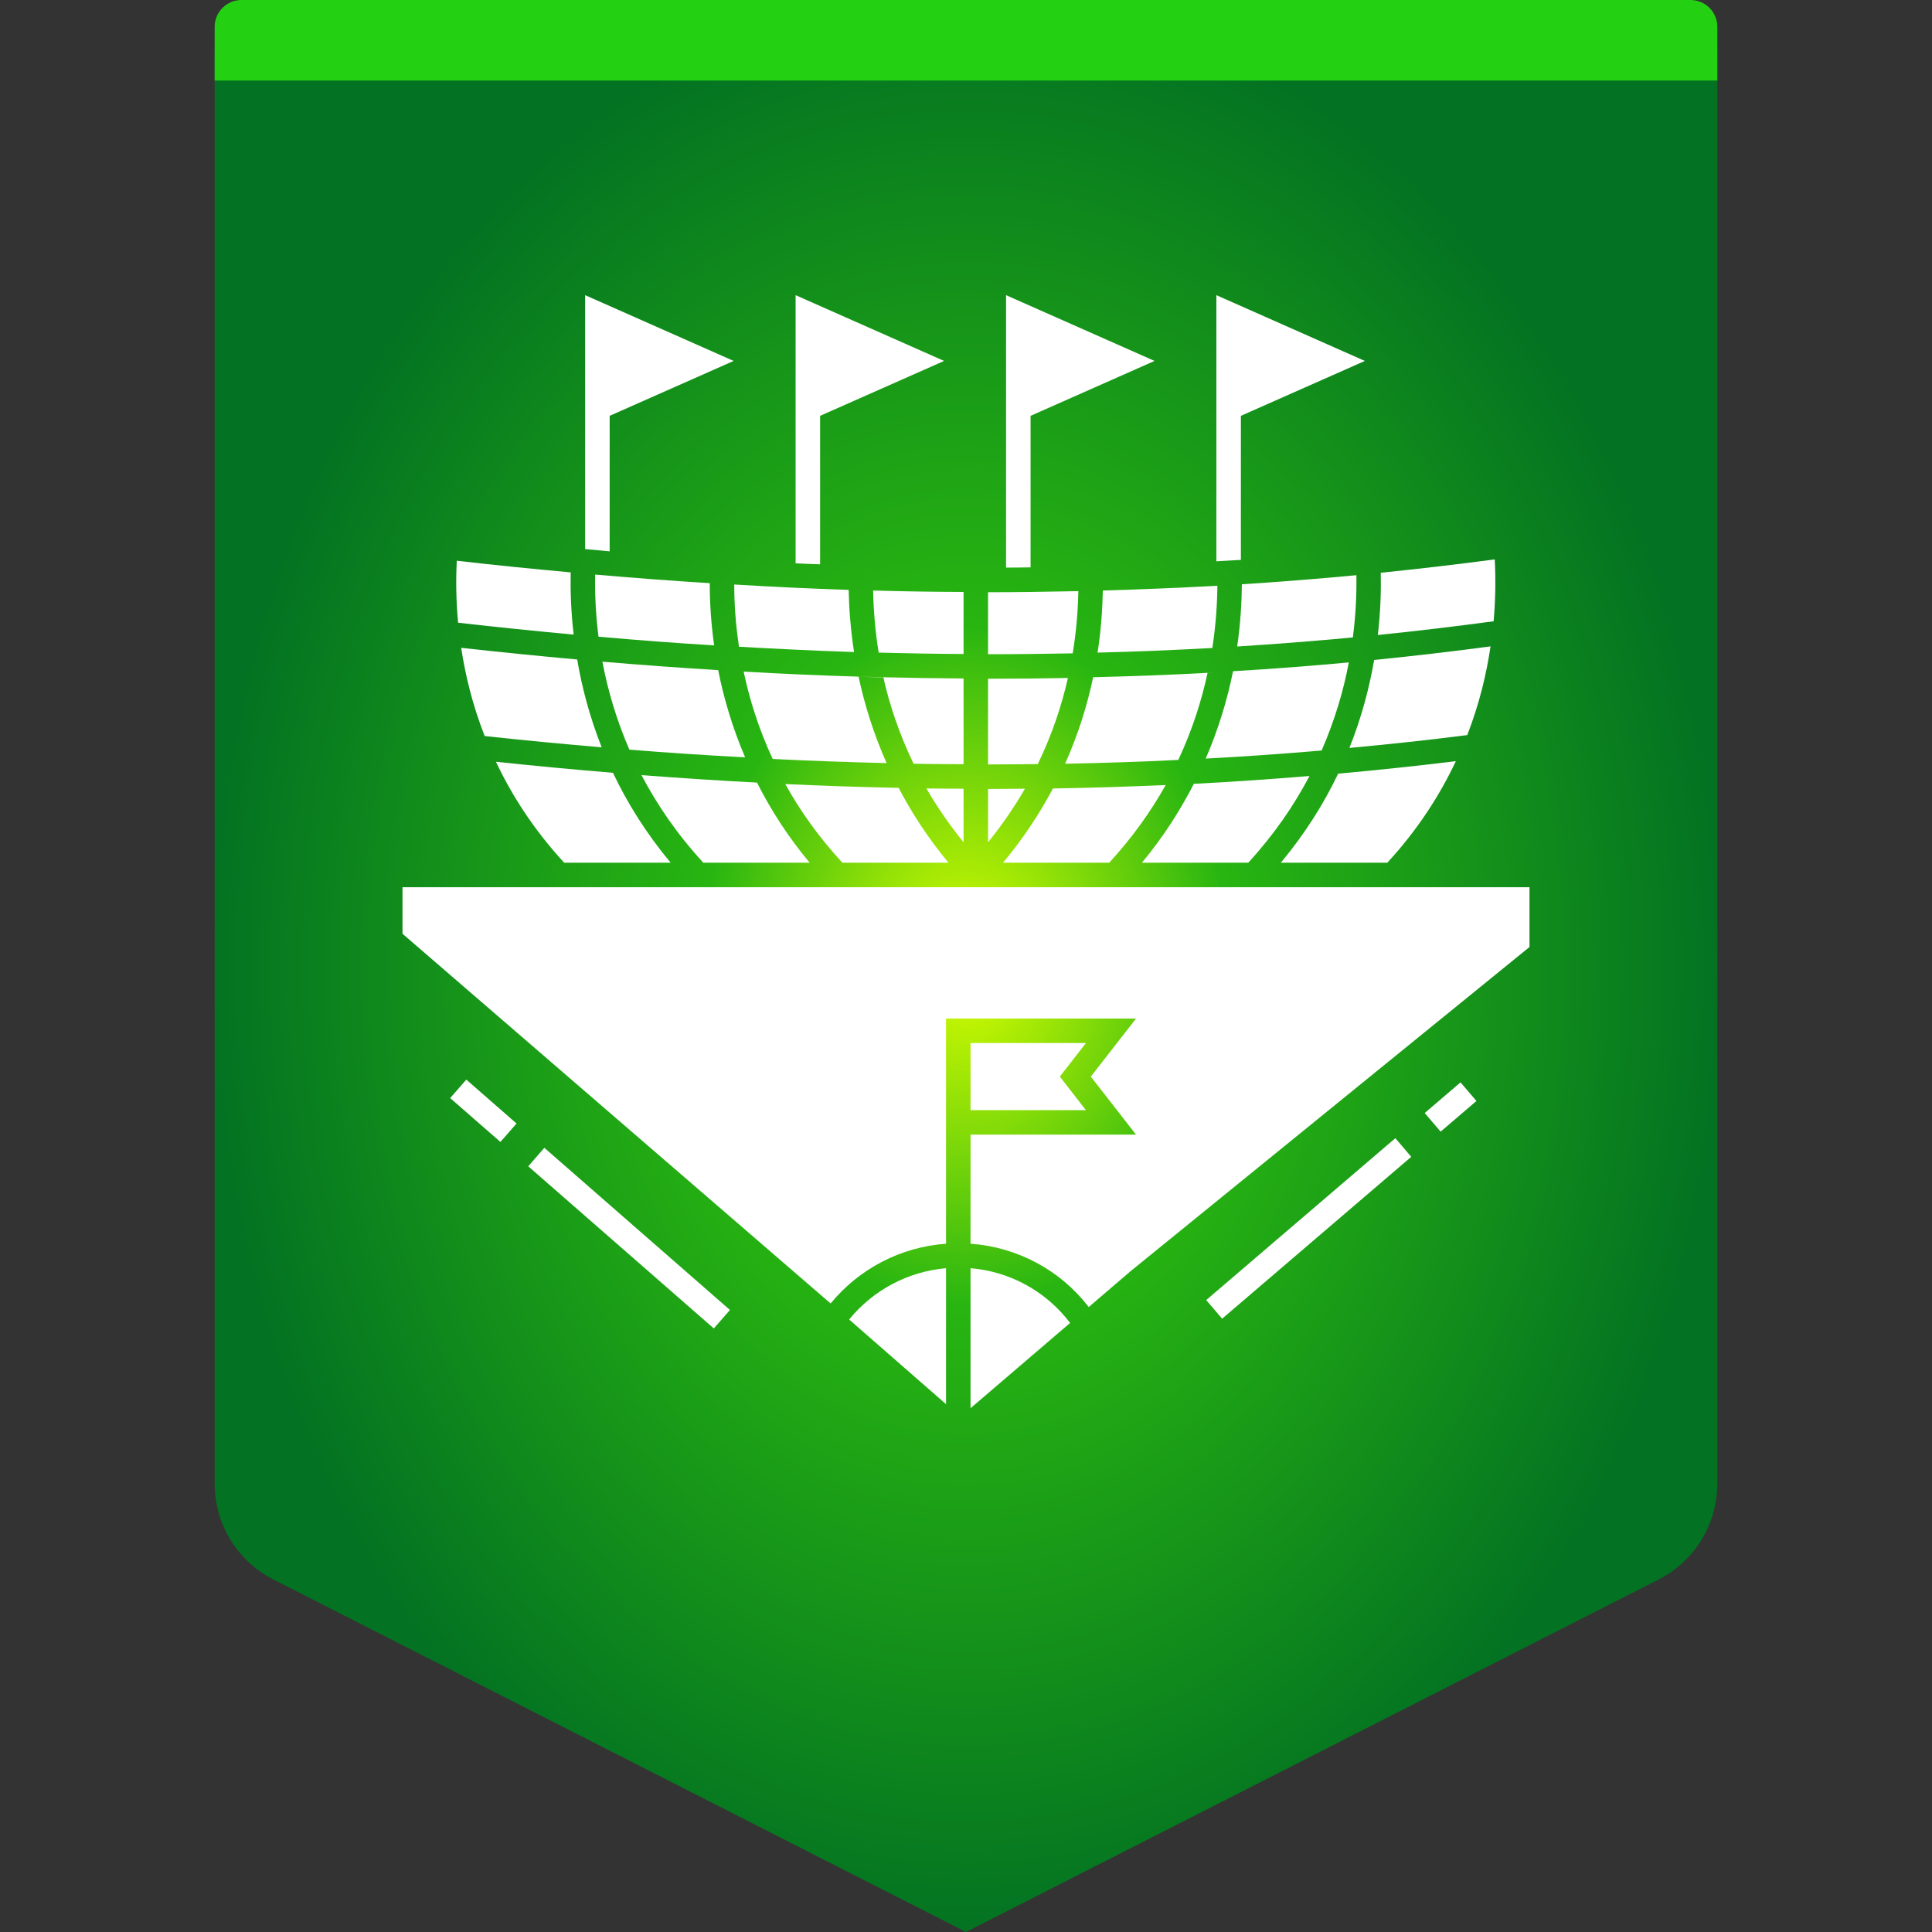 <svg width="72" height="72" viewBox="0 0 72 72" fill="none" xmlns="http://www.w3.org/2000/svg">
<rect x="0" y="0" width="72" height="72" fill="#333333" stroke="none"/>
<path fill-rule="evenodd" clip-rule="evenodd" d="M10 0H62C63.105 0 64 0.895 64 2V55.297C64 56.802 63.155 58.18 61.814 58.862L36 72L10.186 58.862C8.845 58.18 8 56.802 8 55.297V2C8 0.895 8.895 0 10 0Z" fill="url(#paint0_radial_168_15476)"/>
<path fill-rule="evenodd" clip-rule="evenodd" d="M9 0H63C63.552 0 64 0.448 64 1V3H8V1C8 0.448 8.448 0 9 0Z" fill="#24D112"/>
<path d="M22.72 15.497L27.34 13.451L21.807 11V20.464C22.693 20.543 22.702 20.544 22.71 20.545L22.72 20.546V15.497Z" fill="white"/>
<path d="M55.704 20.847C55.74 21.491 55.74 22.271 55.663 23.153C54.234 23.344 52.795 23.518 51.348 23.664C51.449 22.792 51.472 22.011 51.458 21.345C52.882 21.199 54.297 21.034 55.704 20.847Z" fill="white"/>
<path d="M21.268 21.331C21.254 21.998 21.277 22.778 21.378 23.65C19.958 23.518 18.52 23.372 17.073 23.207C16.99 22.331 16.99 21.546 17.022 20.897C18.451 21.062 19.866 21.203 21.268 21.331Z" fill="white"/>
<path d="M16.777 40.922L18.649 42.557L19.25 41.87L17.378 40.234L16.777 40.922Z" fill="white"/>
<path d="M53.095 41.479L53.688 42.173L55.023 41.03L54.429 40.337L53.095 41.479Z" fill="white"/>
<path d="M26.602 49.507L19.686 43.464L20.286 42.776L27.203 48.819L26.602 49.507Z" fill="white"/>
<path d="M44.952 48.45L45.545 49.144L52.593 43.111L52 42.417L44.952 48.45Z" fill="white"/>
<path d="M18.063 27.43C19.529 27.59 20.985 27.727 22.423 27.85C21.971 26.709 21.683 25.6 21.51 24.577C20.081 24.449 18.638 24.303 17.187 24.143C17.342 25.166 17.611 26.28 18.063 27.43Z" fill="white"/>
<path d="M24.993 32.151H21.026C19.899 30.927 19.077 29.649 18.483 28.389C19.949 28.544 21.401 28.681 22.843 28.8C23.373 29.918 24.076 31.05 24.993 32.151Z" fill="white"/>
<path d="M22.181 21.413C22.167 22.075 22.195 22.86 22.304 23.728C23.756 23.856 25.189 23.965 26.614 24.052C26.491 23.18 26.45 22.399 26.45 21.733C25.039 21.646 23.614 21.537 22.181 21.413Z" fill="white"/>
<path d="M26.765 24.974C26.965 25.992 27.285 27.092 27.769 28.224C26.345 28.147 24.911 28.056 23.455 27.937C22.962 26.8 22.642 25.686 22.45 24.659C23.902 24.782 25.34 24.887 26.765 24.974Z" fill="white"/>
<path d="M30.175 32.151C29.353 31.169 28.714 30.16 28.212 29.165C26.788 29.092 25.354 28.996 23.907 28.887C24.482 29.982 25.231 31.087 26.212 32.151H30.175Z" fill="white"/>
<path d="M32.812 25.237C32.841 25.238 32.869 25.239 32.896 25.239V25.248L31.997 25.217L32.722 25.234C32.752 25.234 32.783 25.236 32.812 25.237Z" fill="white"/>
<path d="M31.997 25.217C32.211 26.226 32.544 27.317 33.042 28.439C31.64 28.403 30.225 28.357 28.796 28.284C28.271 27.156 27.929 26.052 27.714 25.029C29.152 25.111 30.581 25.175 31.996 25.216L31.997 25.217Z" fill="white"/>
<path d="M31.827 24.299C31.695 23.427 31.64 22.646 31.627 21.984C30.22 21.938 28.796 21.87 27.363 21.783C27.363 22.45 27.408 23.23 27.541 24.102C28.983 24.184 30.412 24.253 31.827 24.299Z" fill="white"/>
<path d="M33.489 29.361C33.978 30.293 34.585 31.233 35.347 32.151H31.394C30.513 31.197 29.81 30.206 29.266 29.22C30.686 29.284 32.097 29.334 33.489 29.361Z" fill="white"/>
<path d="M35.909 22.061C34.795 22.057 33.672 22.039 32.539 22.007C32.553 22.719 32.612 23.495 32.745 24.321C33.809 24.349 34.859 24.367 35.909 24.372V22.061Z" fill="white"/>
<path d="M32.919 25.239C33.923 25.262 34.918 25.28 35.909 25.285V28.48C35.753 28.479 35.597 28.478 35.441 28.477C34.976 28.475 34.511 28.472 34.046 28.462C33.517 27.362 33.151 26.275 32.919 25.239Z" fill="white"/>
<path d="M34.539 29.384L34.525 29.384C34.913 30.055 35.37 30.726 35.909 31.388V29.393C35.453 29.393 35.001 29.389 34.541 29.384H34.539Z" fill="white"/>
<path d="M36.822 29.402H36.89C37.109 29.402 37.326 29.4 37.543 29.398C37.76 29.395 37.977 29.393 38.196 29.393C37.812 30.06 37.356 30.731 36.822 31.388V29.402Z" fill="white"/>
<path d="M39.798 25.266C38.835 25.285 37.863 25.294 36.886 25.294H36.822V28.489C37.238 28.489 37.652 28.485 38.065 28.481C38.269 28.479 38.472 28.477 38.675 28.476C39.205 27.38 39.566 26.298 39.798 25.266Z" fill="white"/>
<path d="M36.89 22.071C37.995 22.071 39.091 22.052 40.186 22.03C40.173 22.742 40.113 23.522 39.976 24.349C38.931 24.367 37.881 24.381 36.822 24.381V22.071H36.89Z" fill="white"/>
<path d="M37.379 32.151H41.337C42.204 31.206 42.898 30.229 43.441 29.256C42.049 29.316 40.652 29.361 39.241 29.384C38.748 30.311 38.141 31.242 37.379 32.151Z" fill="white"/>
<path d="M43.912 28.32C42.519 28.389 41.113 28.435 39.693 28.462C40.186 27.362 40.52 26.275 40.739 25.239C42.172 25.202 43.592 25.152 45.003 25.075C44.784 26.093 44.437 27.197 43.912 28.32Z" fill="white"/>
<path d="M40.903 24.321C42.341 24.285 43.766 24.226 45.181 24.148C45.313 23.276 45.363 22.491 45.368 21.829C43.957 21.906 42.533 21.966 41.099 22.007C41.086 22.719 41.031 23.5 40.903 24.321Z" fill="white"/>
<path d="M44.491 29.211C45.938 29.138 47.372 29.037 48.801 28.919C48.23 30.005 47.486 31.096 46.518 32.151H42.556C43.359 31.183 43.989 30.192 44.491 29.211Z" fill="white"/>
<path d="M44.934 28.27C46.386 28.193 47.824 28.092 49.253 27.969C49.75 26.828 50.075 25.714 50.266 24.686C48.842 24.819 47.399 24.928 45.952 25.015C45.747 26.033 45.423 27.138 44.934 28.27Z" fill="white"/>
<path d="M45.227 25.061L45.048 25.075V25.07C45.078 25.068 45.109 25.067 45.14 25.065C45.169 25.064 45.199 25.063 45.227 25.061Z" fill="white"/>
<path d="M50.549 21.436C49.134 21.569 47.714 21.683 46.281 21.774C46.276 22.436 46.231 23.221 46.107 24.093C47.555 24.002 48.993 23.888 50.417 23.755C50.531 22.883 50.559 22.098 50.549 21.436Z" fill="white"/>
<path d="M49.869 28.832C51.344 28.699 52.805 28.544 54.256 28.366C53.658 29.631 52.837 30.918 51.7 32.151H47.733C48.641 31.06 49.34 29.941 49.869 28.832Z" fill="white"/>
<path d="M54.681 27.394C55.128 26.239 55.398 25.116 55.548 24.088C54.115 24.28 52.668 24.449 51.211 24.595C51.033 25.618 50.746 26.732 50.289 27.873C51.764 27.736 53.229 27.581 54.681 27.394Z" fill="white"/>
<path d="M43.026 13.451L38.406 15.497V21.144C38.109 21.148 37.803 21.153 37.493 21.153V11L43.026 13.451Z" fill="white"/>
<path d="M46.244 20.865C46.29 20.858 46.29 20.858 46.244 20.861V15.497L50.864 13.451L45.331 11V20.916H45.372C45.316 20.919 46.198 20.868 46.244 20.865Z" fill="white"/>
<path d="M35.183 13.451L30.563 15.497V21.03C30.261 21.021 29.956 21.007 29.65 20.993V11L35.183 13.451Z" fill="white"/>
<path d="M31.645 49.174L35.256 52.329V47.262C33.841 47.385 32.54 48.074 31.645 49.174Z" fill="white"/>
<path d="M36.169 52.48V47.262C37.644 47.385 38.986 48.124 39.88 49.302L36.169 52.48Z" fill="white"/>
<path d="M36.169 38.871V41.372H40.469L39.497 40.121L40.469 38.871H36.169Z" fill="white"/>
<path d="M15 34.798V33.064H57V35.292L42.136 47.371L40.574 48.709C39.506 47.325 37.913 46.476 36.169 46.349V42.285H42.337L40.652 40.122L42.337 37.958H35.256V46.349C33.571 46.472 32.024 47.275 30.955 48.576L15 34.798Z" fill="white"/>
<defs>
<radialGradient id="paint0_radial_168_15476" cx="0" cy="0" r="1" gradientUnits="userSpaceOnUse" gradientTransform="translate(36 36) rotate(90) scale(36 28)">
<stop stop-color="#DBFF00"/>
<stop offset="0.349" stop-color="#28B511"/>
<stop offset="1" stop-color="#037222"/>
</radialGradient>
</defs>
</svg>
